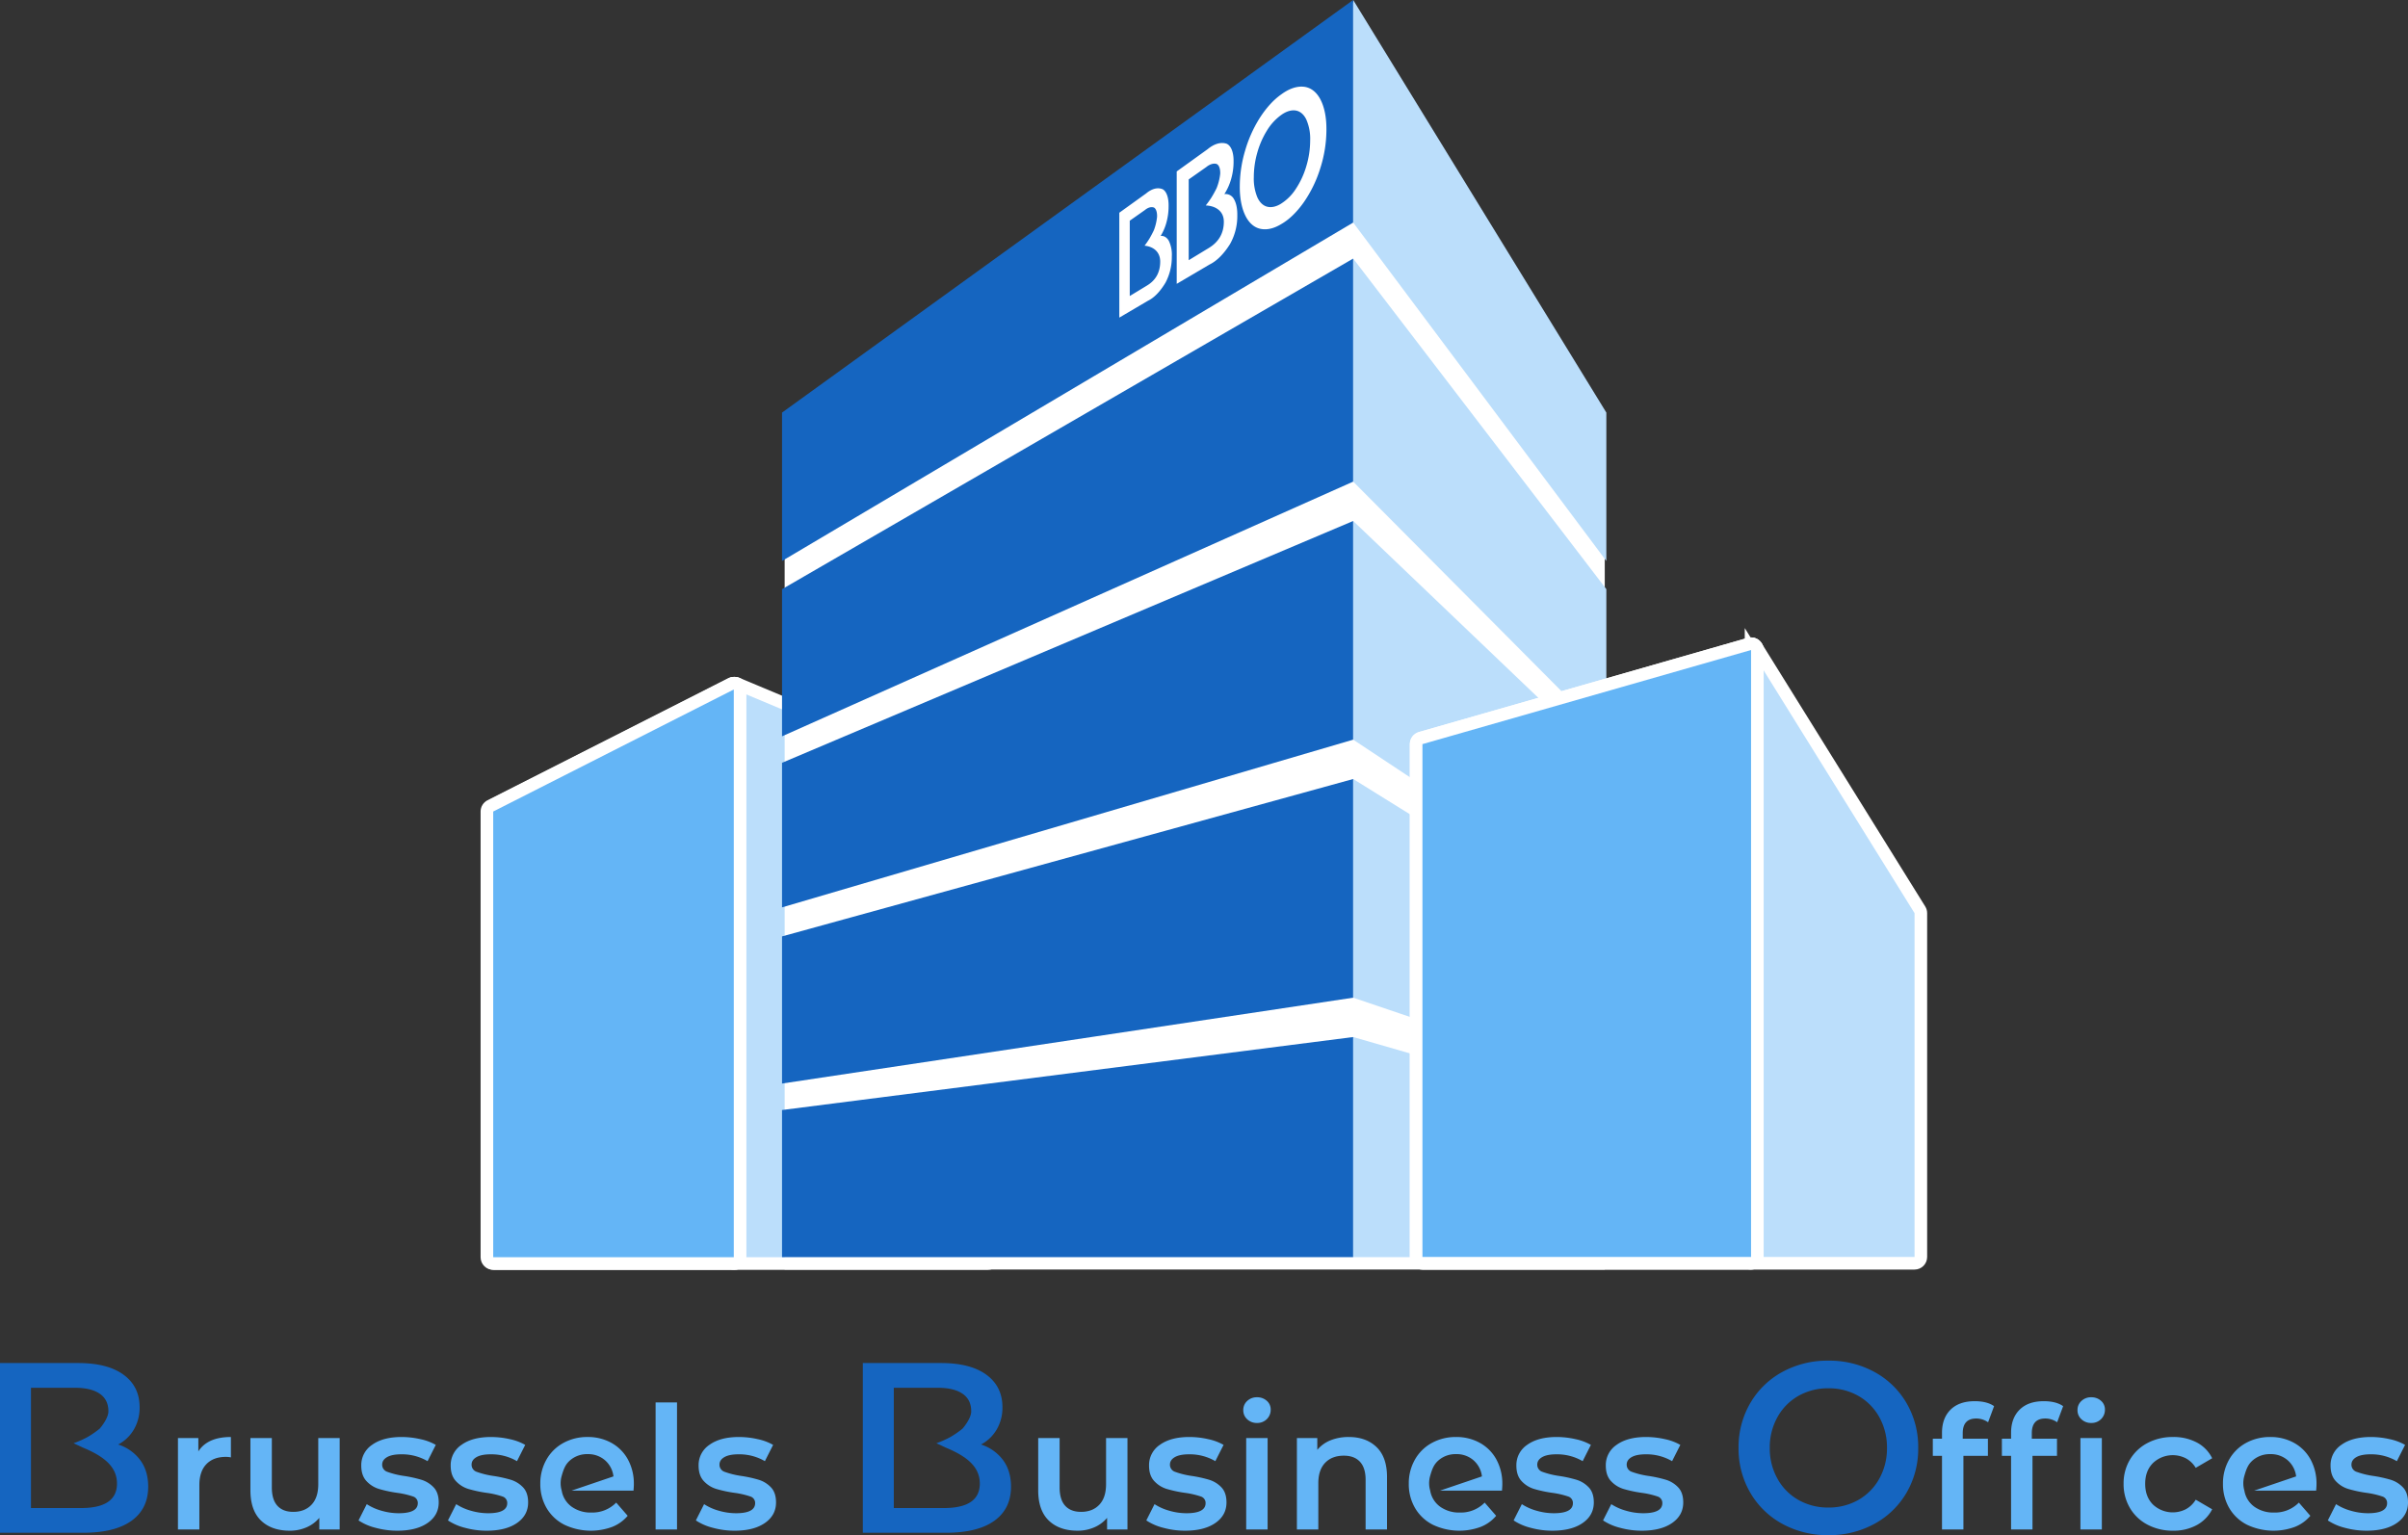 <svg xmlns="http://www.w3.org/2000/svg" viewBox="0 0 1528.174 974.463">
  <rect x="0" y="0" width="1528.174" height="974.463" fill="#333333" stroke="none"/>
  <defs>
    <style>
      .cls-1, .cls-5 {
        fill: #64b5f6;
      }

      .cls-2 {
        fill: #1565c0;
      }

      .cls-3, .cls-6, .cls-8 {
        fill: #fff;
      }

      .cls-3, .cls-5 {
        stroke-linecap: square;
        stroke-linejoin: round;
      }

      .cls-4 {
        fill: #bbdefb;
      }

      .cls-7, .cls-8 {
        stroke: none;
      }
    </style>
  </defs>
  <g id="Logo_BBO_2019" transform="translate(-196 -53.132)">
    <g id="Brussels_Business_Offices" data-name="Brussels Business Offices" transform="translate(196 916.828)">
      <path id="Offices" class="cls-1" d="M46,21.374q-8.589,0-8.589,9.35V34.2H53.389V45.076H37.841V91.829H24.25V45.076H18.423V34.2H24.25v-3.7q0-9.35,5.436-14.732t15.33-5.382q7.828,0,12.286,3.153L53.5,23.766A12.988,12.988,0,0,0,46,21.374Zm43.834,0q-8.589,0-8.589,9.35V34.2H97.223V45.076H81.675V91.829H68.084V45.076H62.257V34.2h5.827v-3.7q0-9.35,5.436-14.732t15.33-5.382q7.828,0,12.286,3.153l-3.805,10.22A12.988,12.988,0,0,0,89.829,21.374ZM112.1,33.769h13.591v58.06H112.1Zm6.85-9.568a8.729,8.729,0,0,1-6.2-2.338,7.637,7.637,0,0,1-2.5-5.817,7.637,7.637,0,0,1,2.5-5.817,8.729,8.729,0,0,1,6.2-2.338,8.975,8.975,0,0,1,6.2,2.229,7.184,7.184,0,0,1,2.5,5.6,8.2,8.2,0,0,1-2.446,6.034A8.466,8.466,0,0,1,118.951,24.2ZM170.922,92.59a34.039,34.039,0,0,1-16.2-3.805,27.943,27.943,0,0,1-11.2-10.6A29.624,29.624,0,0,1,139.5,62.8a29.336,29.336,0,0,1,4.023-15.33,28.151,28.151,0,0,1,11.145-10.546,33.953,33.953,0,0,1,16.255-3.805A31.316,31.316,0,0,1,185.98,36.6a22.574,22.574,0,0,1,9.731,10l-10.438,6.089a16.579,16.579,0,0,0-6.252-6.034A18.246,18.246,0,0,0,158.2,49.588q-5,4.947-5,13.21t4.947,13.21a18.33,18.33,0,0,0,20.875,2.936,16.578,16.578,0,0,0,6.252-6.034L195.711,79a23.525,23.525,0,0,1-9.84,10.057A30.69,30.69,0,0,1,170.922,92.59Zm91-29.465q0,1.413-.217,4.023H216.152A15.79,15.79,0,0,0,222.4,77.314a20.493,20.493,0,0,0,12.558,3.751,21.163,21.163,0,0,0,15.765-6.306l7.285,8.372a24.544,24.544,0,0,1-9.894,7.067,39.207,39.207,0,0,1-30.335-1.413,27.406,27.406,0,0,1-11.253-10.6A29.936,29.936,0,0,1,202.561,62.8a30.381,30.381,0,0,1,3.86-15.276,27.381,27.381,0,0,1,10.71-10.6,31.248,31.248,0,0,1,15.439-3.805,30.462,30.462,0,0,1,15.167,3.751,26.566,26.566,0,0,1,10.438,10.546A31.981,31.981,0,0,1,261.926,63.125ZM232.57,43.989a16.394,16.394,0,0,0-11.036,3.86c-3.008,2.573-4.145,5.45-5.491,10.275a16.615,16.615,0,0,0,.109,9.024H222.4l26.584-9.024A16.021,16.021,0,0,0,243.66,47.9,16.2,16.2,0,0,0,232.57,43.989Zm61.1,48.6a51.982,51.982,0,0,1-13.808-1.848A34.744,34.744,0,0,1,269.1,86.066l5.219-10.329a33.551,33.551,0,0,0,9.4,4.186A39.072,39.072,0,0,0,294.544,81.5q12.177,0,12.177-6.415a4.285,4.285,0,0,0-3.1-4.24,53.493,53.493,0,0,0-9.948-2.283,80.712,80.712,0,0,1-11.688-2.5,17.939,17.939,0,0,1-7.828-4.947q-3.316-3.534-3.316-9.84a15.468,15.468,0,0,1,6.9-13.21q6.9-4.947,18.647-4.947a53.814,53.814,0,0,1,11.96,1.359,33.53,33.53,0,0,1,9.785,3.642l-5.219,10.329A32.19,32.19,0,0,0,296.283,44.1q-5.98,0-9.079,1.794t-3.1,4.73a4.724,4.724,0,0,0,3.316,4.621A52.7,52.7,0,0,0,297.7,57.8a79.288,79.288,0,0,1,11.416,2.5,17.869,17.869,0,0,1,7.665,4.784q3.207,3.371,3.207,9.568,0,8.154-7.067,13.047T293.674,92.59Z" transform="translate(1208.188 15.347)"/>
      <path id="O" class="cls-2" d="M517.405-97.973a59.521,59.521,0,0,1-29.181-7.154,52.47,52.47,0,0,1-20.411-19.846,55.257,55.257,0,0,1-7.409-28.384,55.259,55.259,0,0,1,7.409-28.384,52.471,52.471,0,0,1,20.411-19.846,59.524,59.524,0,0,1,29.181-7.154,59.519,59.519,0,0,1,29.181,7.154A52.637,52.637,0,0,1,567-181.817a55.143,55.143,0,0,1,7.409,28.461A55.142,55.142,0,0,1,567-124.9a52.634,52.634,0,0,1-20.412,19.769A59.517,59.517,0,0,1,517.405-97.973Zm0-17.538a37.665,37.665,0,0,0,19.052-4.846,34.751,34.751,0,0,0,13.3-13.538,39.324,39.324,0,0,0,4.839-19.461,39.325,39.325,0,0,0-4.839-19.461,34.749,34.749,0,0,0-13.3-13.538,37.665,37.665,0,0,0-19.052-4.846,37.661,37.661,0,0,0-19.051,4.846,34.755,34.755,0,0,0-13.305,13.538,39.325,39.325,0,0,0-4.839,19.461,39.325,39.325,0,0,0,4.839,19.461,34.757,34.757,0,0,0,13.305,13.538A37.661,37.661,0,0,0,517.405-115.511Z" transform="translate(642.927 208.74)"/>
      <path id="Business" class="cls-1" d="M75.086,33.769v58.06H62.148V84.435a21.63,21.63,0,0,1-8.154,6.034,26.236,26.236,0,0,1-10.546,2.12q-11.634,0-18.32-6.469T18.44,66.93V33.769H32.031V65.082q0,7.828,3.534,11.688t10.057,3.86q7.285,0,11.579-4.512T61.5,63.125V33.769ZM111.618,92.59A51.982,51.982,0,0,1,97.81,90.741a34.742,34.742,0,0,1-10.764-4.675l5.219-10.329a33.552,33.552,0,0,0,9.4,4.186A39.072,39.072,0,0,0,112.488,81.5q12.177,0,12.177-6.415a4.285,4.285,0,0,0-3.1-4.24,53.5,53.5,0,0,0-9.949-2.283,80.714,80.714,0,0,1-11.688-2.5A17.94,17.94,0,0,1,92.1,61.113q-3.316-3.534-3.316-9.84a15.468,15.468,0,0,1,6.9-13.21q6.9-4.947,18.647-4.947a53.817,53.817,0,0,1,11.96,1.359,33.53,33.53,0,0,1,9.785,3.642l-5.219,10.329A32.19,32.19,0,0,0,114.228,44.1q-5.98,0-9.079,1.794t-3.1,4.73a4.724,4.724,0,0,0,3.316,4.621A52.7,52.7,0,0,0,115.641,57.8a79.284,79.284,0,0,1,11.416,2.5,17.869,17.869,0,0,1,7.665,4.784q3.207,3.371,3.207,9.568,0,8.154-7.067,13.047T111.618,92.59Zm38.815-58.821h13.591v58.06H150.434Zm6.85-9.568a8.729,8.729,0,0,1-6.2-2.338,7.637,7.637,0,0,1-2.5-5.817,7.637,7.637,0,0,1,2.5-5.817,8.729,8.729,0,0,1,6.2-2.338,8.974,8.974,0,0,1,6.2,2.229,7.184,7.184,0,0,1,2.5,5.6,8.2,8.2,0,0,1-2.446,6.034A8.466,8.466,0,0,1,157.284,24.2Zm58.277,8.916q10.981,0,17.614,6.415t6.632,19.027v33.27H226.216V60.3q0-7.611-3.588-11.471t-10.22-3.86q-7.5,0-11.851,4.512t-4.349,12.993V91.829H182.617V33.769h12.938v7.5a21.247,21.247,0,0,1,8.481-6.089A30.521,30.521,0,0,1,215.561,33.116ZM312.98,63.125q0,1.413-.218,4.023H267.206a15.79,15.79,0,0,0,6.252,10.166,20.492,20.492,0,0,0,12.558,3.751,21.162,21.162,0,0,0,15.765-6.306l7.285,8.372a24.544,24.544,0,0,1-9.894,7.067,39.207,39.207,0,0,1-30.334-1.413,27.406,27.406,0,0,1-11.253-10.6A29.937,29.937,0,0,1,253.615,62.8a30.379,30.379,0,0,1,3.86-15.276,27.379,27.379,0,0,1,10.709-10.6,31.248,31.248,0,0,1,15.439-3.805,30.463,30.463,0,0,1,15.167,3.751,26.565,26.565,0,0,1,10.438,10.546A31.98,31.98,0,0,1,312.98,63.125ZM283.623,43.989a16.394,16.394,0,0,0-11.036,3.86c-3.008,2.573-4.145,5.45-5.491,10.275a16.617,16.617,0,0,0,.109,9.024h6.252l26.584-9.024a16.022,16.022,0,0,0-5.328-10.22A16.2,16.2,0,0,0,283.623,43.989Zm61.1,48.6a51.981,51.981,0,0,1-13.808-1.848,34.741,34.741,0,0,1-10.764-4.675l5.219-10.329a33.551,33.551,0,0,0,9.4,4.186A39.073,39.073,0,0,0,345.6,81.5q12.177,0,12.177-6.415a4.285,4.285,0,0,0-3.1-4.24,53.5,53.5,0,0,0-9.948-2.283,80.71,80.71,0,0,1-11.688-2.5,17.941,17.941,0,0,1-7.828-4.947q-3.316-3.534-3.316-9.84a15.468,15.468,0,0,1,6.9-13.21q6.9-4.947,18.647-4.947a53.815,53.815,0,0,1,11.96,1.359,33.529,33.529,0,0,1,9.785,3.642l-5.219,10.329A32.19,32.19,0,0,0,347.337,44.1q-5.98,0-9.079,1.794t-3.1,4.73a4.724,4.724,0,0,0,3.316,4.621A52.7,52.7,0,0,0,348.75,57.8a79.276,79.276,0,0,1,11.416,2.5,17.869,17.869,0,0,1,7.665,4.784q3.207,3.371,3.207,9.568,0,8.154-7.067,13.047T344.728,92.59Zm56.755,0a51.98,51.98,0,0,1-13.808-1.848,34.74,34.74,0,0,1-10.764-4.675l5.219-10.329a33.554,33.554,0,0,0,9.4,4.186A39.072,39.072,0,0,0,402.352,81.5q12.177,0,12.177-6.415a4.285,4.285,0,0,0-3.1-4.24,53.5,53.5,0,0,0-9.948-2.283,80.715,80.715,0,0,1-11.688-2.5,17.94,17.94,0,0,1-7.828-4.947q-3.316-3.534-3.316-9.84a15.468,15.468,0,0,1,6.9-13.21q6.9-4.947,18.647-4.947a53.816,53.816,0,0,1,11.96,1.359,33.53,33.53,0,0,1,9.785,3.642l-5.219,10.329A32.19,32.19,0,0,0,404.092,44.1q-5.98,0-9.079,1.794t-3.1,4.73a4.724,4.724,0,0,0,3.316,4.621A52.7,52.7,0,0,0,405.505,57.8a79.283,79.283,0,0,1,11.416,2.5,17.87,17.87,0,0,1,7.665,4.784q3.207,3.371,3.207,9.568,0,8.154-7.067,13.047T401.483,92.59Z" transform="translate(640.43 15.347)"/>
      <path id="B2" class="cls-2" d="M326.364-154.083a27.931,27.931,0,0,1,13.91,9.774q5.141,6.849,5.141,17.008,0,14.006-10.584,21.626t-30.844,7.619H251.37V-205.8h49.593q18.749,0,28.879,7.465t10.13,20.548a27.362,27.362,0,0,1-3.629,14.16A25.031,25.031,0,0,1,326.364-154.083ZM271.026-190.1v38.084h33.213l-6.175-2.881a60.855,60.855,0,0,0,8.807-3.9,57.117,57.117,0,0,0,7.775-5.368s5.518-6.183,5.518-11.005q0-7.388-5.518-11.159t-15.8-3.771Zm31.752,76.344q22.831,0,22.831-15.546c0-10.364-7.724-17.035-21.369-22.714H271.026v38.26Z" transform="translate(296.198 207.312)"/>
      <path id="Brussels" class="cls-1" d="M31.457,40.158q5.871-9.133,20.658-9.133V43.963a17.254,17.254,0,0,0-3.153-.326q-7.937,0-12.395,4.621T32.109,61.577v28.16H18.519V31.677H31.457Zm89.7-8.481v58.06H108.218V82.343a21.629,21.629,0,0,1-8.154,6.034A26.237,26.237,0,0,1,89.517,90.5q-11.634,0-18.32-6.469T64.51,64.839V31.677H78.1V62.99q0,7.828,3.534,11.688t10.057,3.86q7.285,0,11.579-4.512t4.295-12.993V31.677ZM157.688,90.5A51.982,51.982,0,0,1,143.88,88.65a34.743,34.743,0,0,1-10.764-4.675l5.219-10.329a33.553,33.553,0,0,0,9.4,4.186,39.073,39.073,0,0,0,10.818,1.577q12.177,0,12.177-6.415a4.285,4.285,0,0,0-3.1-4.24,53.5,53.5,0,0,0-9.948-2.283A80.714,80.714,0,0,1,146,63.969a17.94,17.94,0,0,1-7.828-4.947q-3.316-3.534-3.316-9.84a15.468,15.468,0,0,1,6.9-13.21q6.9-4.947,18.646-4.947a53.813,53.813,0,0,1,11.96,1.359,33.529,33.529,0,0,1,9.785,3.642l-5.219,10.329A32.191,32.191,0,0,0,160.3,42.006q-5.98,0-9.079,1.794t-3.1,4.73a4.724,4.724,0,0,0,3.316,4.621,52.7,52.7,0,0,0,10.275,2.555,79.284,79.284,0,0,1,11.416,2.5,17.869,17.869,0,0,1,7.665,4.784Q184,66.361,184,72.558q0,8.154-7.067,13.047T157.688,90.5Zm56.755,0a51.982,51.982,0,0,1-13.808-1.848,34.744,34.744,0,0,1-10.764-4.675l5.219-10.329a33.555,33.555,0,0,0,9.4,4.186,39.074,39.074,0,0,0,10.818,1.577q12.177,0,12.177-6.415a4.285,4.285,0,0,0-3.1-4.24,53.5,53.5,0,0,0-9.948-2.283,80.715,80.715,0,0,1-11.688-2.5,17.94,17.94,0,0,1-7.828-4.947q-3.316-3.534-3.316-9.84a15.468,15.468,0,0,1,6.9-13.21q6.9-4.947,18.647-4.947a53.811,53.811,0,0,1,11.96,1.359,33.53,33.53,0,0,1,9.785,3.642l-5.219,10.329a32.191,32.191,0,0,0-16.635-4.349q-5.98,0-9.078,1.794t-3.1,4.73a4.724,4.724,0,0,0,3.316,4.621,52.7,52.7,0,0,0,10.275,2.555,79.28,79.28,0,0,1,11.416,2.5,17.869,17.869,0,0,1,7.665,4.784q3.207,3.371,3.207,9.568,0,8.154-7.067,13.047T214.443,90.5Zm93.4-29.465q0,1.413-.218,4.023H262.065a15.79,15.79,0,0,0,6.252,10.166,20.491,20.491,0,0,0,12.558,3.751,21.163,21.163,0,0,0,15.765-6.306l7.285,8.372a24.545,24.545,0,0,1-9.894,7.067A39.207,39.207,0,0,1,263.7,86.692a27.406,27.406,0,0,1-11.253-10.6,29.938,29.938,0,0,1-3.968-15.385,30.38,30.38,0,0,1,3.86-15.276,27.379,27.379,0,0,1,10.71-10.6,31.247,31.247,0,0,1,15.439-3.805,30.463,30.463,0,0,1,15.167,3.751,26.566,26.566,0,0,1,10.438,10.546A31.981,31.981,0,0,1,307.839,61.033ZM278.483,41.9a16.394,16.394,0,0,0-11.036,3.86c-3.008,2.573-4.145,5.45-5.491,10.275a16.617,16.617,0,0,0,.109,9.024h6.252L294.9,56.032a16.022,16.022,0,0,0-5.328-10.22A16.2,16.2,0,0,0,278.483,41.9ZM321.648,9.062h13.591V89.737H321.648ZM371.77,90.5a51.98,51.98,0,0,1-13.808-1.848A34.743,34.743,0,0,1,347.2,83.974l5.219-10.329a33.558,33.558,0,0,0,9.4,4.186,39.076,39.076,0,0,0,10.818,1.577q12.177,0,12.177-6.415a4.285,4.285,0,0,0-3.1-4.24,53.507,53.507,0,0,0-9.949-2.283,80.717,80.717,0,0,1-11.688-2.5,17.941,17.941,0,0,1-7.828-4.947q-3.316-3.534-3.316-9.84a15.468,15.468,0,0,1,6.9-13.21q6.9-4.947,18.646-4.947a53.813,53.813,0,0,1,11.96,1.359,33.53,33.53,0,0,1,9.785,3.642l-5.219,10.329a32.191,32.191,0,0,0-16.635-4.349q-5.98,0-9.079,1.794t-3.1,4.73a4.724,4.724,0,0,0,3.316,4.621,52.7,52.7,0,0,0,10.275,2.555,79.28,79.28,0,0,1,11.416,2.5,17.869,17.869,0,0,1,7.665,4.784q3.207,3.371,3.207,9.568,0,8.154-7.067,13.047T371.77,90.5Z" transform="translate(94.415 17.439)"/>
      <path id="B1" class="cls-2" d="M326.364-154.083a27.931,27.931,0,0,1,13.91,9.774q5.141,6.849,5.141,17.008,0,14.006-10.584,21.626t-30.844,7.619H251.37V-205.8h49.593q18.749,0,28.879,7.465t10.13,20.548a27.362,27.362,0,0,1-3.629,14.16A25.031,25.031,0,0,1,326.364-154.083ZM271.026-190.1v38.084h33.213l-6.175-2.881a60.855,60.855,0,0,0,8.807-3.9,57.117,57.117,0,0,0,7.775-5.368s5.518-6.183,5.518-11.005q0-7.388-5.518-11.159t-15.8-3.771Zm31.752,76.344q22.831,0,22.831-15.546c0-10.364-7.724-17.035-21.369-22.714H271.026v38.26Z" transform="translate(-251.37 207.312)"/>
    </g>
    <g id="Buildings" transform="translate(199.649 -26.67)">
      <g id="Left_House" data-name="Left House" transform="translate(305.351 517.469)">
        <g id="Back" transform="translate(4.538 0)">
          <g id="Front" class="cls-3" transform="translate(-20 47.599)">
            <path class="cls-7" d="M 176.678 316.783 L 172.678 316.783 L 20 316.783 L 16 316.783 L 16 312.783 L 16 29.863 L 16 27.407 L 18.19 26.296 L 170.868 -51.166 L 176.678 -54.113 L 176.678 -47.599 L 176.678 312.783 L 176.678 316.783 Z"/>
            <path class="cls-8" d="M 172.678 -47.599 L 20 29.863 L 20 312.783 L 172.678 312.783 L 172.678 -47.599 M 172.678 -55.599 C 174.132 -55.599 175.584 -55.202 176.864 -54.416 C 179.234 -52.961 180.678 -50.38 180.678 -47.599 L 180.678 312.783 C 180.678 317.201 177.096 320.783 172.678 320.783 L 20 320.783 C 15.582 320.783 12 317.201 12 312.783 L 12 29.863 C 12 26.85 13.693 24.092 16.38 22.729 L 169.058 -54.733 C 170.199 -55.311 171.44 -55.599 172.678 -55.599 Z"/>
          </g>
          <g id="Side" class="cls-3" transform="translate(152.678 49.704)">
            <path class="cls-7" d="M 164.667 314.678 L 160.667 314.678 L 2.579345709818881e-05 314.678 L -4 314.678 L -4 310.678 L -4 -49.704 L -4 -55.719 L 1.547 -53.393 L 162.214 13.976 L 164.667 15.004 L 164.667 17.665 L 164.667 310.678 L 164.667 314.678 Z"/>
            <path class="cls-8" d="M 0 -49.704 L 0 310.677 L 160.667 310.677 L 160.667 17.665 L 0 -49.704 M 0.001 -57.704 C 1.048 -57.704 2.099 -57.499 3.094 -57.082 L 163.761 10.287 C 166.733 11.533 168.667 14.441 168.667 17.665 L 168.667 310.677 C 168.667 315.096 165.086 318.677 160.667 318.677 L 0 318.677 C -4.418 318.677 -8 315.096 -8 310.677 L -8 -49.704 C -8 -52.382 -6.66 -54.883 -4.43 -56.366 C -3.098 -57.251 -1.553 -57.704 0.001 -57.704 Z"/>
          </g>
        </g>
        <path id="Side-2" data-name="Side" class="cls-4" d="M160.667,17.665,0-49.7V310.678H160.667Z" transform="translate(157.216 49.704)"/>
        <g id="Front-2" data-name="Front" class="cls-5" transform="translate(-16 47.599)">
          <path class="cls-7" d="M 176.678 316.783 L 172.678 316.783 L 20 316.783 L 16 316.783 L 16 312.783 L 16 29.863 L 16 27.407 L 18.19 26.296 L 170.868 -51.166 L 176.678 -54.113 L 176.678 -47.599 L 176.678 312.783 L 176.678 316.783 Z"/>
          <path class="cls-8" d="M 172.678 -47.599 L 20 29.863 L 20 312.783 L 172.678 312.783 L 172.678 -47.599 M 172.678 -55.599 C 174.132 -55.599 175.584 -55.202 176.864 -54.416 C 179.234 -52.961 180.678 -50.38 180.678 -47.599 L 180.678 312.783 C 180.678 317.201 177.096 320.783 172.678 320.783 L 20 320.783 C 15.582 320.783 12 317.201 12 312.783 L 12 29.863 C 12 26.85 13.693 24.092 16.38 22.729 L 169.058 -54.733 C 170.199 -55.311 171.44 -55.599 172.678 -55.599 Z"/>
        </g>
      </g>
      <g id="_196-202" data-name="196-202" transform="translate(492.645 79.802)">
        <path id="Back-2" data-name="Back" class="cls-6" d="M0-139.9,360.611-400.629,520.464-139.9l0,543.818H0Z" transform="translate(1.663 401.955)"/>
        <path id="Side-3" data-name="Side" class="cls-4" d="M-10502.568-6038.88h160.644v-424l-160.644-209.847v-164.151l160.644,261.9v94.192l-160.644-214.8v22.854h0Zm160.644-424Zm-160.644,120.5v-330.349h0v330.349Zm160.644,210.107-160.644-46.325v-24.983l160.644,54.5Zm-160.644-210.107Zm160.644,99.9-160.644-99.9v-24.98l160.644,106.453Zm0-110.2-160.644-153.481v-24.985l160.644,161.661Zm-160.644-320.043,160.644,209.847Zm160.644,209.847-160.644-209.847h0" transform="translate(10865.056 6836.875)"/>
        <path id="Front-3" data-name="Front" class="cls-2" d="M-10142.562-6038.88h-362.433v-424l362.433-209.847v-164.151l-362.433,261.9v94.192l362.433-214.8v22.854h0Zm-362.433-424Zm362.433,120.5v-330.349h0v330.349Zm-362.433,210.107,362.433-46.325v-24.983l-362.433,54.5Zm362.433-210.107Zm-362.433,99.9,362.433-99.9v-24.98l-362.433,106.453Zm0-110.2,362.433-153.481v-24.985l-362.433,161.661Zm362.433-320.043-362.433,209.847Zm-362.433,209.847,362.433-209.847h0" transform="translate(10504.994 6836.875)"/>
        <g id="BBO_Diag" transform="translate(214.047 54.989)">
          <path id="O-2" data-name="O" class="cls-6" d="M741.627-258c-4.853,2.957-9.568,3.921-13.709,2.845-3.879-1.016-7.064-4.032-9.228-8.7-2.223-4.756-3.365-11.008-3.318-18.121a80.138,80.138,0,0,1,3.318-22.463,80.907,80.907,0,0,1,9.228-20.772c4.141-6.494,8.856-11.7,13.709-15.092,4.932-3.67,9.877-5.378,14.353-4.911,4.3.451,7.927,3.156,10.447,7.841,2.628,4.89,3.991,11.616,3.925,19.43a80.841,80.841,0,0,1-3.925,24.565,78.662,78.662,0,0,1-10.465,21.535c-4.471,6.309-9.41,11.063-14.335,13.842h0m0-13.035a30.558,30.558,0,0,0,9.291-9.312,52.777,52.777,0,0,0,6.662-14.408,57.05,57.05,0,0,0,2.456-16.439,30.332,30.332,0,0,0-2.456-13.226c-1.562-3.244-3.873-5.211-6.662-5.692-2.863-.472-6.07.517-9.291,2.844a33.521,33.521,0,0,0-9.016,9.866,54.011,54.011,0,0,0-6.144,14.071,56.672,56.672,0,0,0-2.2,15.537,31.1,31.1,0,0,0,2.2,12.656c1.418,3.215,3.541,5.306,6.144,6.032,2.72.742,5.829.089,9.016-1.916v-.013" transform="translate(-638.912 345.287)"/>
          <path id="B2-2" data-name="B2" class="cls-6" d="M421.3-299.838a5.972,5.972,0,0,1,5.979,2.971c1.543,2.507,2.333,6.242,2.24,10.611a36.193,36.193,0,0,1-4.6,18.088c-3.958,6.324-8.5,10.853-12.994,13l-20.856,12.277v-71.349l19.624-14.123c4.2-3.461,8.445-4.688,12.094-3.449,2.854,1.3,4.5,5.614,4.362,11.462A39.374,39.374,0,0,1,425.57-309.3a35.354,35.354,0,0,1-4.274,9.461h0m-22.617-9.328v25.58l10.828-9.061h0a58.187,58.187,0,0,0,3.62-5.068c1.134-1.835,2.216-3.794,3.235-5.858a34.452,34.452,0,0,0,2.314-9.205c.118-3.185-.764-5.55-2.314-6.216-1.991-.542-4.267.152-6.532,1.979l-11.15,7.85m12.756,43.521c6.326-3.845,9.542-9.418,9.542-16.657s-5.792-10.114-11.469-10.346l-10.829,9.061v25.693l12.756-7.752" transform="translate(-354.64 368.069)"/>
          <path id="B1-2" data-name="B1" class="cls-6" d="M416.963-295.139c2.044-.212,3.851.839,5.164,3.017a20.244,20.244,0,0,1,1.932,9.95,34.593,34.593,0,0,1-3.969,16.619c-3.42,5.724-7.35,9.761-11.239,11.591L390.738-243.3v-66.577l17.046-12.268c3.641-3.026,7.31-3.968,10.465-2.646,2.465,1.34,3.888,5.425,3.766,10.851a38.44,38.44,0,0,1-1.359,10.193,32.319,32.319,0,0,1-3.692,8.607h0m-19.6-9.67v23.847l9.4-7.99h0a50.841,50.841,0,0,0,3.136-4.563c.982-1.659,1.918-3.435,2.8-5.311a32.872,32.872,0,0,0,2-8.46c.1-2.957-.661-5.2-2-5.885-1.724-.594-3.694-.052-5.657,1.547l-9.677,6.816m11.069,41.073c5.476-3.328,8.257-8.383,8.257-15.112s-5.013-9.648-9.927-10.1l-9.4,7.99v23.953l11.069-6.727" transform="translate(-390.738 389.918)"/>
        </g>
      </g>
      <g id="Right_House" data-name="Right House" transform="translate(899.066 492.409)">
        <g id="Back-3" data-name="Back" transform="translate(0 0)">
          <g id="Front-4" data-name="Front" class="cls-3" transform="translate(0 38.205)">
            <path class="cls-7" d="M 212.549 351.069 L 208.549 351.069 L 6.392629643414693e-07 351.069 L -4 351.069 L -4 347.069 L -4 21.541 L -4 18.526 L -1.102 17.695 L 207.447 -42.05 L 212.549 -43.512 L 212.549 -38.205 L 212.549 347.069 L 212.549 351.069 Z"/>
            <path class="cls-8" d="M 208.549 -38.205 L -1.52587890625e-05 21.541 L -1.52587890625e-05 347.069 L 208.549 347.069 L 208.549 -38.205 M 208.548 -46.205 C 210.267 -46.205 211.961 -45.652 213.364 -44.594 C 215.37 -43.082 216.549 -40.716 216.549 -38.205 L 216.549 347.069 C 216.549 351.487 212.967 355.069 208.549 355.069 L -1.52587890625e-05 355.069 C -4.418 355.069 -8 351.487 -8 347.069 L -8 21.541 C -8 17.971 -5.635 14.833 -2.203 13.85 L 206.346 -45.896 C 207.07 -46.103 207.812 -46.205 208.548 -46.205 Z"/>
          </g>
          <g id="Side-4" data-name="Side" class="cls-3" transform="translate(208.549 66.722)">
            <path class="cls-7" d="M 107.748 322.552 L 103.748 322.552 L 2.725219746935181e-05 322.552 L -4 322.552 L -4 318.552 L -4 -66.646 L -4 -80.661 L 3.397 -68.758 L 107.145 98.183 L 107.748 99.152 L 107.748 100.294 L 107.748 318.552 L 107.748 322.552 Z"/>
            <path class="cls-8" d="M -3.0517578125e-05 -66.646 L -3.0517578125e-05 318.552 L 103.748 318.552 L 103.748 100.294 L -3.0517578125e-05 -66.646 M -4.57763671875e-05 -74.647 C 2.715 -74.647 5.308 -73.261 6.795 -70.869 L 110.543 96.071 C 111.331 97.339 111.748 98.802 111.748 100.294 L 111.748 318.552 C 111.748 322.97 108.166 326.552 103.748 326.552 L -3.0517578125e-05 326.552 C -4.418 326.552 -8 322.97 -8 318.552 L -8 -66.646 C -8 -70.219 -5.631 -73.358 -2.196 -74.339 C -1.468 -74.547 -0.729 -74.647 -4.57763671875e-05 -74.647 Z"/>
          </g>
        </g>
        <path id="Side-5" data-name="Side" class="cls-4" d="M103.748,100.294,0-66.646v385.2H103.748Z" transform="translate(208.549 66.722)"/>
        <g id="Front-5" data-name="Front" class="cls-5" transform="translate(0 38.205)">
          <path class="cls-7" d="M 212.549 351.069 L 208.549 351.069 L 6.392629643414693e-07 351.069 L -4 351.069 L -4 347.069 L -4 21.541 L -4 18.526 L -1.102 17.695 L 207.447 -42.05 L 212.549 -43.512 L 212.549 -38.205 L 212.549 347.069 L 212.549 351.069 Z"/>
          <path class="cls-8" d="M 208.549 -38.205 L -1.52587890625e-05 21.541 L -1.52587890625e-05 347.069 L 208.549 347.069 L 208.549 -38.205 M 208.548 -46.205 C 210.267 -46.205 211.961 -45.652 213.364 -44.594 C 215.37 -43.082 216.549 -40.716 216.549 -38.205 L 216.549 347.069 C 216.549 351.487 212.967 355.069 208.549 355.069 L -1.52587890625e-05 355.069 C -4.418 355.069 -8 351.487 -8 347.069 L -8 21.541 C -8 17.971 -5.635 14.833 -2.203 13.85 L 206.346 -45.896 C 207.07 -46.103 207.812 -46.205 208.548 -46.205 Z"/>
        </g>
      </g>
    </g>
  </g>
</svg>
